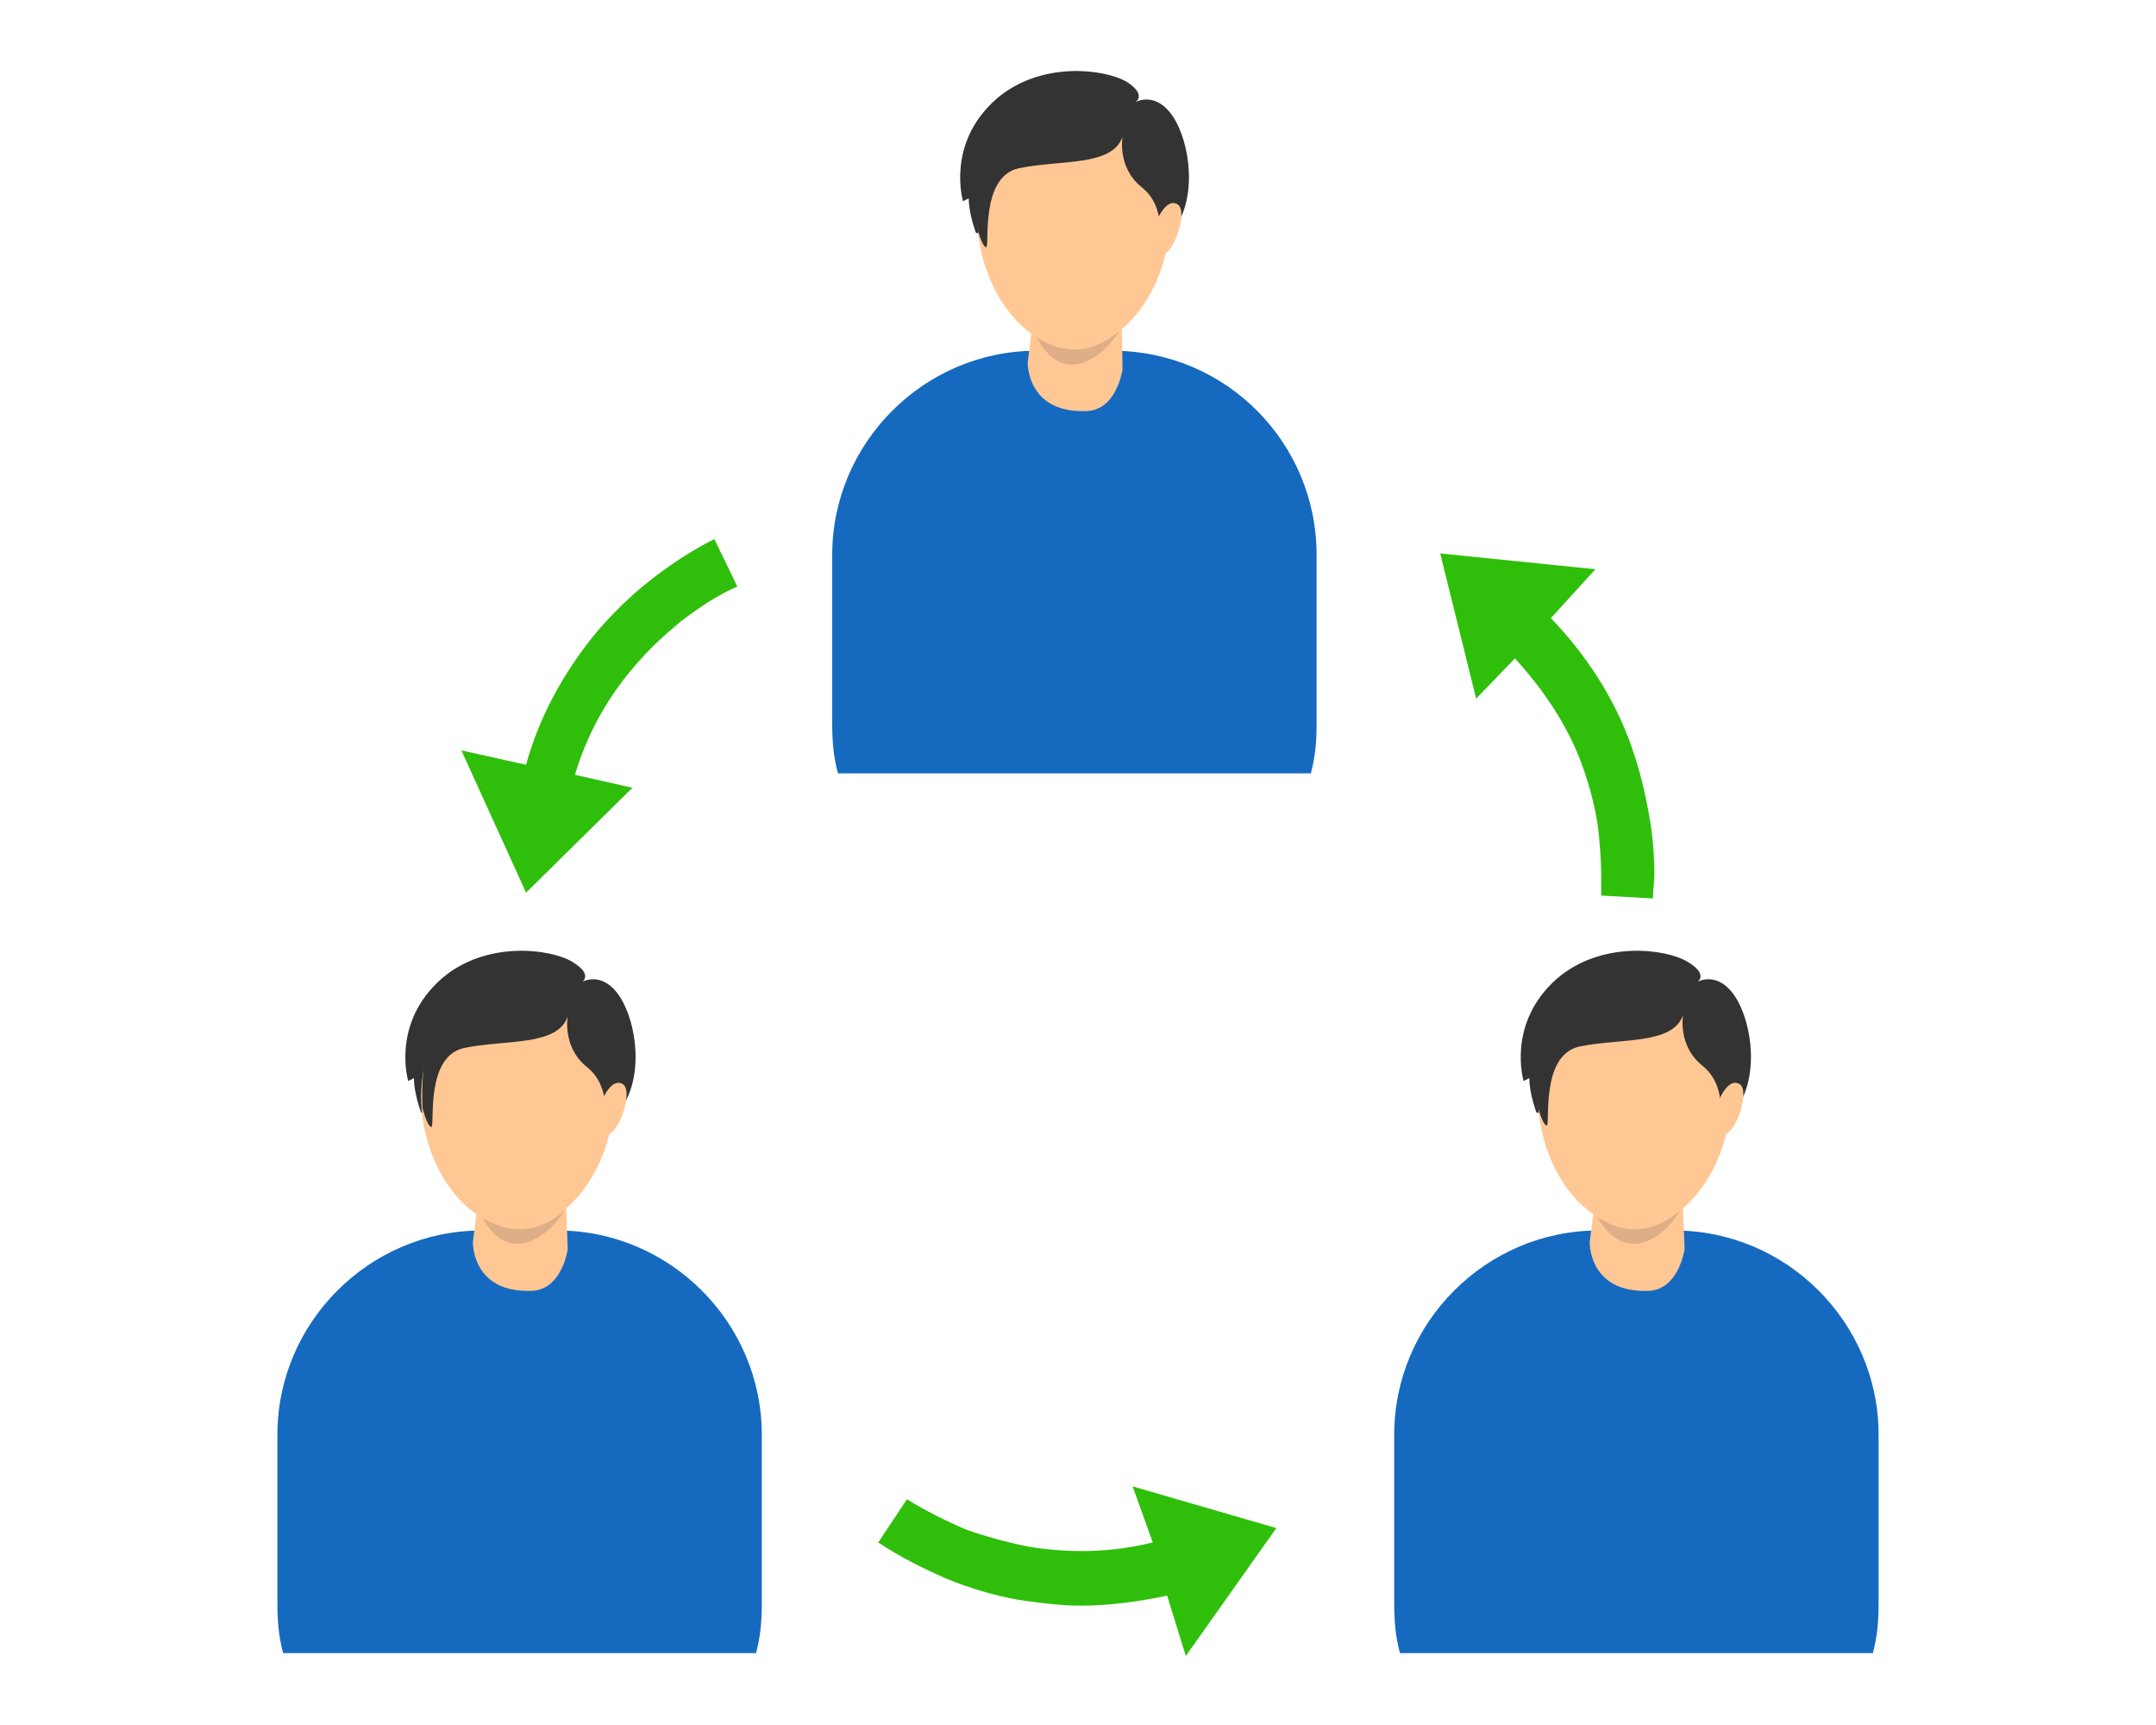 <?xml version="1.0" encoding="utf-8"?>
<!-- Generator: Adobe Illustrator 26.3.1, SVG Export Plug-In . SVG Version: 6.00 Build 0)  -->
<svg version="1.1" id="レイヤー_1" xmlns="http://www.w3.org/2000/svg" xmlns:xlink="http://www.w3.org/1999/xlink" x="0px"
	 y="0px" viewBox="0 0 150 120" style="enable-background:new 0 0 150 120;" xml:space="preserve">
<style type="text/css">
	.st0{display:none;}
	.st1{display:inline;}
	.st2{fill:#FFFFFF;}
	.st3{fill:#156ABF;}
	.st4{fill:#2FBF0B;}
	.st5{fill:#B4B4B4;}
	.st6{display:inline;fill:#FFC794;}
	.st7{fill:#FFC794;}
	.st8{fill:#DEAF86;}
	.st9{fill:#333333;}
</style>
<g class="st0">
	<g class="st1">
		<rect x="8.9" y="15.9" class="st2" width="56.1" height="81.4"/>
		<path class="st3" d="M67,105.7c0,4.2-3.4,7.6-7.6,7.6H12.6c-4.2,0-7.6-3.4-7.6-7.6V14.3c0-4.2,3.4-7.6,7.6-7.6h46.9
			c4.2,0,7.6,3.4,7.6,7.6V53l-4.8-2.5V19.6H9.8v76.9h52.5V75.2c1.7,0.8,3.1,1.7,4.8,2.5C67,77.7,67,105.7,67,105.7z"/>
	</g>
	<g class="st1">
		<g>
			<path class="st4" d="M26.9,26.3c1,0,1.9,0.8,1.9,1.9v9.3c0,1-0.8,1.9-1.9,1.9h-9.3c-1,0-1.9-0.8-1.9-1.9v-9.3
				c0-1,0.8-1.9,1.9-1.9C17.6,26.3,26.9,26.3,26.9,26.3z M25.6,31.6c0.3-0.3,0.3-0.8,0-1.1c-0.3-0.3-0.8-0.3-1.1,0l-3.1,3.1
				l-1.3-1.3c-0.3-0.3-0.8-0.3-1.1,0c-0.3,0.3-0.3,0.8,0,1.1l1.9,1.9c0.3,0.3,0.8,0.3,1.1,0L25.6,31.6z"/>
			<g>
				<path class="st5" d="M56.5,31h-23c-0.3,0-0.5-0.2-0.5-0.5v-1.7c0-0.3,0.2-0.5,0.5-0.5h22.9c0.3,0,0.5,0.2,0.5,0.5v1.7
					C57,30.7,56.8,31,56.5,31z"/>
				<path class="st5" d="M50.8,37.5H33.5c-0.3,0-0.5-0.2-0.5-0.5v-1.7c0-0.3,0.2-0.5,0.5-0.5h17.2c0.3,0,0.5,0.2,0.5,0.5V37
					C51.3,37.2,51.1,37.5,50.8,37.5z"/>
			</g>
		</g>
		<g>
			<path class="st4" d="M26.9,51c1,0,1.9,0.8,1.9,1.9v9.3c0,1-0.8,1.9-1.9,1.9h-9.3c-1,0-1.9-0.8-1.9-1.9v-9.3c0-1,0.8-1.9,1.9-1.9
				C17.6,51,26.9,51,26.9,51z M25.6,56.2c0.3-0.3,0.3-0.8,0-1.1s-0.8-0.3-1.1,0l-3.1,3.1l-1.3-1.3c-0.3-0.3-0.8-0.3-1.1,0
				c-0.3,0.3-0.3,0.8,0,1.1l1.9,1.9c0.3,0.3,0.8,0.3,1.1,0L25.6,56.2z"/>
			<g>
				<path class="st5" d="M56.1,55.7H33.6c-0.3,0-0.6-0.3-0.6-0.6v-1.6c0-0.3,0.3-0.6,0.6-0.6h22.5c0.3,0,0.6,0.3,0.6,0.6v1.6
					C56.7,55.4,56.4,55.7,56.1,55.7z"/>
				<path class="st5" d="M59.2,62.2H33.6c-0.3,0-0.6-0.3-0.6-0.6V60c0-0.3,0.3-0.6,0.6-0.6h25.6c0.3,0,0.6,0.3,0.6,0.6v1.6
					C59.8,61.9,59.5,62.2,59.2,62.2z"/>
			</g>
		</g>
		<g>
			<path class="st4" d="M26.9,75.7c1,0,1.9,0.8,1.9,1.9v9.3c0,1-0.8,1.9-1.9,1.9h-9.3c-1,0-1.9-0.8-1.9-1.9v-9.3
				c0-1,0.8-1.9,1.9-1.9H26.9z M25.6,80.9c0.3-0.3,0.3-0.8,0-1.1s-0.8-0.3-1.1,0l-3.1,3.1l-1.3-1.3c-0.3-0.3-0.8-0.3-1.1,0
				c-0.3,0.3-0.3,0.8,0,1.1l1.9,1.9c0.3,0.3,0.8,0.3,1.1,0L25.6,80.9z"/>
			<g>
				<path class="st5" d="M53.8,80.3H33.5c-0.3,0-0.5-0.2-0.5-0.5v-1.7c0-0.3,0.2-0.5,0.5-0.5h20.3c0.3,0,0.5,0.2,0.5,0.5v1.7
					C54.4,80.1,54.1,80.3,53.8,80.3z"/>
				<path class="st5" d="M54.5,86.8h-21c-0.3,0-0.5-0.2-0.5-0.5v-1.7c0-0.3,0.2-0.5,0.5-0.5h20.9c0.3,0,0.5,0.2,0.5,0.5v1.7
					C55,86.6,54.8,86.8,54.5,86.8z"/>
			</g>
		</g>
	</g>
	<path class="st6" d="M133.6,95.1c-3.6,2.2-7.5,3.3-11.7,4.5c-4.5,1.4-7.8,2.2-12.8,3.6l-25,6.1l0,0c-0.8,0.3-1.4,0.3-2.2,0.3
		c-4.5,0-8.6-3.1-9.7-7.5c-0.3-0.8-0.3-1.7-0.3-2.2c0-4.5,3.1-8.6,7.5-9.7L91,87.3c-0.3-0.3-0.6-0.6-1.1-0.6l0,0
		c-0.6-0.3-6.1-3.1-6.4-3.3L50.4,66.8c-3.1-1.7-5-4.7-5-8.1c0-1.4,0.3-2.8,0.8-3.9l0,0c1.7-3.1,4.7-5,8.1-5c1.4,0,2.8,0.3,4.2,0.8
		l17.3,8.6c0-0.6,0.3-1.4,0.6-1.9c0.6-1.4,1.7-2.5,2.8-3.6c0.6-0.6,1.7-1.1,2.5-1.4c0-1.4,0.3-2.8,0.8-3.9c1.7-3.1,4.7-5,8.1-5
		c0.3,0,0.3,0,0.6,0c0.3-0.8,0.3-1.7,0.8-2.5c1.7-3.1,4.7-5,8.1-5c1.4,0,2.8,0.3,4.2,0.8l26.4,13.4c9,4.7,14.3,13.9,14.3,23.3
		c0,3.9-0.8,8.1-2.8,11.7C140.3,89.9,137.2,92.9,133.6,95.1z"/>
</g>
<g>
	<g>
		<path class="st4" d="M44,54.8L40,53.9c0.8-2.7,2.2-5.3,4.1-7.5c1-1.2,2.1-2.2,3.3-3.2c1.2-0.9,2.5-1.8,3.9-2.4l-1.6-3.3
			c-1.6,0.8-3.1,1.8-4.5,2.9c-1.4,1.1-2.7,2.4-3.8,3.7c-2.2,2.7-3.9,5.8-4.8,9.1l-4.5-1l4.5,9.9L44,54.8z"/>
		<path class="st4" d="M80.2,107.3c-1.6,0.4-3.3,0.6-4.9,0.6c-1.2,0-2.5-0.1-3.7-0.3c-1.5-0.3-3-0.7-4.4-1.2
			c-1.4-0.6-2.8-1.3-4.1-2.1l-2,3c1.5,1,3.1,1.8,4.7,2.5c1.7,0.7,3.4,1.2,5.1,1.5c1.4,0.2,2.9,0.4,4.3,0.4c2,0,4.1-0.3,6-0.7
			l1.3,4.2l6.3-8.9l-10-2.9L80.2,107.3z"/>
		<path class="st4" d="M105.4,45.8c2,2.2,3.7,4.7,4.7,7.5c0.5,1.4,0.9,2.9,1.1,4.4c0.1,1,0.2,2.1,0.2,3.2c0,0.5,0,0.9,0,1.4l3.6,0.2
			c0-0.6,0.1-1.1,0.1-1.7c0-1.2-0.1-2.5-0.3-3.7c-0.3-1.8-0.7-3.5-1.3-5.2c-1.2-3.4-3.2-6.4-5.6-8.9l3.1-3.4l-10.8-1.1l2.5,10.1
			L105.4,45.8z"/>
	</g>
	<g>
		<g>
			<path class="st3" d="M38.8,85.6h-0.4h-4.5h-0.4c-7.8,0-14.2,6.4-14.2,14.2v11.8c0,1.2,0.1,2.3,0.4,3.4h0.5h31.9h0.5
				c0.3-1.1,0.4-2.2,0.4-3.4V99.8C53,92,46.6,85.6,38.8,85.6z"/>
			<g>
				<path class="st7" d="M33.6,81l-0.7,5.4c0,0-0.1,3.5,4,3.4c2.2,0,2.6-2.9,2.6-2.9l-0.2-5.5L33.6,81z"/>
				<path class="st8" d="M33.5,84.6c0,0,2.7,2.3,5.8-0.4C37.9,86.4,35.2,87.9,33.5,84.6z"/>
				<path class="st9" d="M29.3,77.4c0,0-0.5-1.3-0.5-2.4c0,0,0,0-0.4,0.2c0,0-1.2-4,2.3-7.1c3.1-2.7,7.6-2.1,9.1-1.2
					c1.5,0.9,0.7,1.4,0.7,1.4s1.4-0.8,2.6,1c1.2,1.8,1.8,5.8-0.1,8.1C41.1,79.7,29.3,77.4,29.3,77.4z"/>
				<path class="st7" d="M42.7,76.3c0,4.6-3,9.1-6.7,9.1c-3.7,0-6.7-4.5-6.7-9.1c0-4.6,3-7.7,6.7-7.7C39.8,68.6,42.7,71.7,42.7,76.3
					z"/>
				<path class="st9" d="M29.4,77.1c0,0,0.3,1.2,0.6,1.3c0.3,0.1-0.5-4.9,2.3-5.5c2.9-0.6,6.5-0.1,7.2-2.2c0,0-0.4,2.1,1.3,3.5
					c1.8,1.4,1.2,3.8,1.4,4.4c0.2,0.6,0.4-1.6,0.4-1.6s0.5-1.1,0.3-2.7c-0.2-1.6-1.2-4.3-2.9-5c-1.7-0.7-3.3-1.8-5.8-0.7
					C31.8,69.6,29.1,70.6,29.4,77.1z"/>
				<path class="st7" d="M42,76.3c0,0,0.6-1.3,1.3-0.9c0.8,0.4-0.2,3.4-1,3.5C40.8,79.4,42,76.3,42,76.3z"/>
			</g>
		</g>
	</g>
	<g>
		<g>
			<path class="st3" d="M116.5,85.6h-0.4h-4.5h-0.4C103.4,85.6,97,92,97,99.8v11.8c0,1.2,0.1,2.3,0.4,3.4h0.5h31.9h0.5
				c0.3-1.1,0.4-2.2,0.4-3.4V99.8C130.7,92,124.3,85.6,116.5,85.6z"/>
			<g>
				<path class="st7" d="M111.3,81l-0.7,5.4c0,0-0.1,3.5,4,3.4c2.2,0,2.6-2.9,2.6-2.9l-0.2-5.5L111.3,81z"/>
				<path class="st8" d="M111.1,84.6c0,0,2.7,2.3,5.8-0.4C115.6,86.4,112.9,87.9,111.1,84.6z"/>
				<path class="st9" d="M106.9,77.4c0,0-0.5-1.3-0.5-2.4c0,0,0,0-0.4,0.2c0,0-1.2-4,2.3-7.1c3.1-2.7,7.6-2.1,9.1-1.2
					c1.5,0.9,0.7,1.4,0.7,1.4s1.4-0.8,2.6,1c1.2,1.8,1.8,5.8-0.1,8.1C118.8,79.7,106.9,77.4,106.9,77.4z"/>
				<path class="st7" d="M120.4,76.3c0,4.6-3,9.1-6.7,9.1c-3.7,0-6.7-4.5-6.7-9.1c0-4.6,3-7.7,6.7-7.7
					C117.4,68.6,120.4,71.7,120.4,76.3z"/>
				<path class="st9" d="M107,77c0,0,0.3,1.2,0.6,1.3c0.3,0.1-0.5-4.9,2.3-5.5c2.9-0.6,6.5-0.1,7.2-2.2c0,0-0.4,2.1,1.3,3.5
					c1.8,1.4,1.2,3.8,1.4,4.4c0.2,0.6,0.4-1.6,0.4-1.6s0.5-1.1,0.3-2.7c-0.2-1.6-1.2-4.3-2.9-5c-1.7-0.7-3.3-1.8-5.8-0.7
					C109.5,69.6,106.7,70.5,107,77z"/>
				<path class="st7" d="M119.7,76.3c0,0,0.6-1.3,1.3-0.9c0.8,0.4-0.2,3.4-1,3.5C118.5,79.3,119.7,76.3,119.7,76.3z"/>
			</g>
		</g>
	</g>
	<g>
		<g>
			<path class="st3" d="M77.4,24.4H77h-4.5h-0.4c-7.8,0-14.2,6.4-14.2,14.2v11.8c0,1.2,0.1,2.3,0.4,3.4h0.5h31.9h0.5
				c0.3-1.1,0.4-2.2,0.4-3.4V38.6C91.6,30.8,85.3,24.4,77.4,24.4z"/>
			<g>
				<path class="st7" d="M72.2,19.8l-0.7,5.4c0,0-0.1,3.5,4,3.4c2.2,0,2.6-2.9,2.6-2.9L78,20.2L72.2,19.8z"/>
				<path class="st8" d="M72.1,23.4c0,0,2.7,2.3,5.8-0.4C76.5,25.2,73.8,26.8,72.1,23.4z"/>
				<path class="st9" d="M67.9,16.2c0,0-0.5-1.3-0.5-2.4c0,0,0,0-0.4,0.2c0,0-1.2-4,2.3-7.1c3.1-2.7,7.6-2.1,9.1-1.2
					C79.8,6.6,79,7.1,79,7.1s1.4-0.8,2.6,1c1.2,1.8,1.8,5.8-0.1,8.1C79.7,18.5,67.9,16.2,67.9,16.2z"/>
				<path class="st7" d="M81.4,15.1c0,4.6-3,9.1-6.7,9.1c-3.7,0-6.7-4.5-6.7-9.1c0-4.6,3-7.7,6.7-7.7C78.4,7.4,81.4,10.5,81.4,15.1z
					"/>
				<path class="st9" d="M68,15.9c0,0,0.3,1.2,0.6,1.3c0.3,0.1-0.5-4.9,2.3-5.5c2.9-0.6,6.5-0.1,7.2-2.2c0,0-0.4,2.1,1.3,3.5
					c1.8,1.4,1.2,3.8,1.4,4.4c0.2,0.6,0.4-1.6,0.4-1.6s0.5-1.1,0.3-2.7c-0.2-1.6-1.2-4.3-2.9-5c-1.7-0.7-3.3-1.8-5.8-0.7
					C70.4,8.4,67.7,9.4,68,15.9z"/>
				<path class="st7" d="M80.6,15.1c0,0,0.6-1.3,1.3-0.9c0.8,0.4-0.2,3.4-1,3.5C79.5,18.2,80.6,15.1,80.6,15.1z"/>
			</g>
		</g>
	</g>
</g>
</svg>
